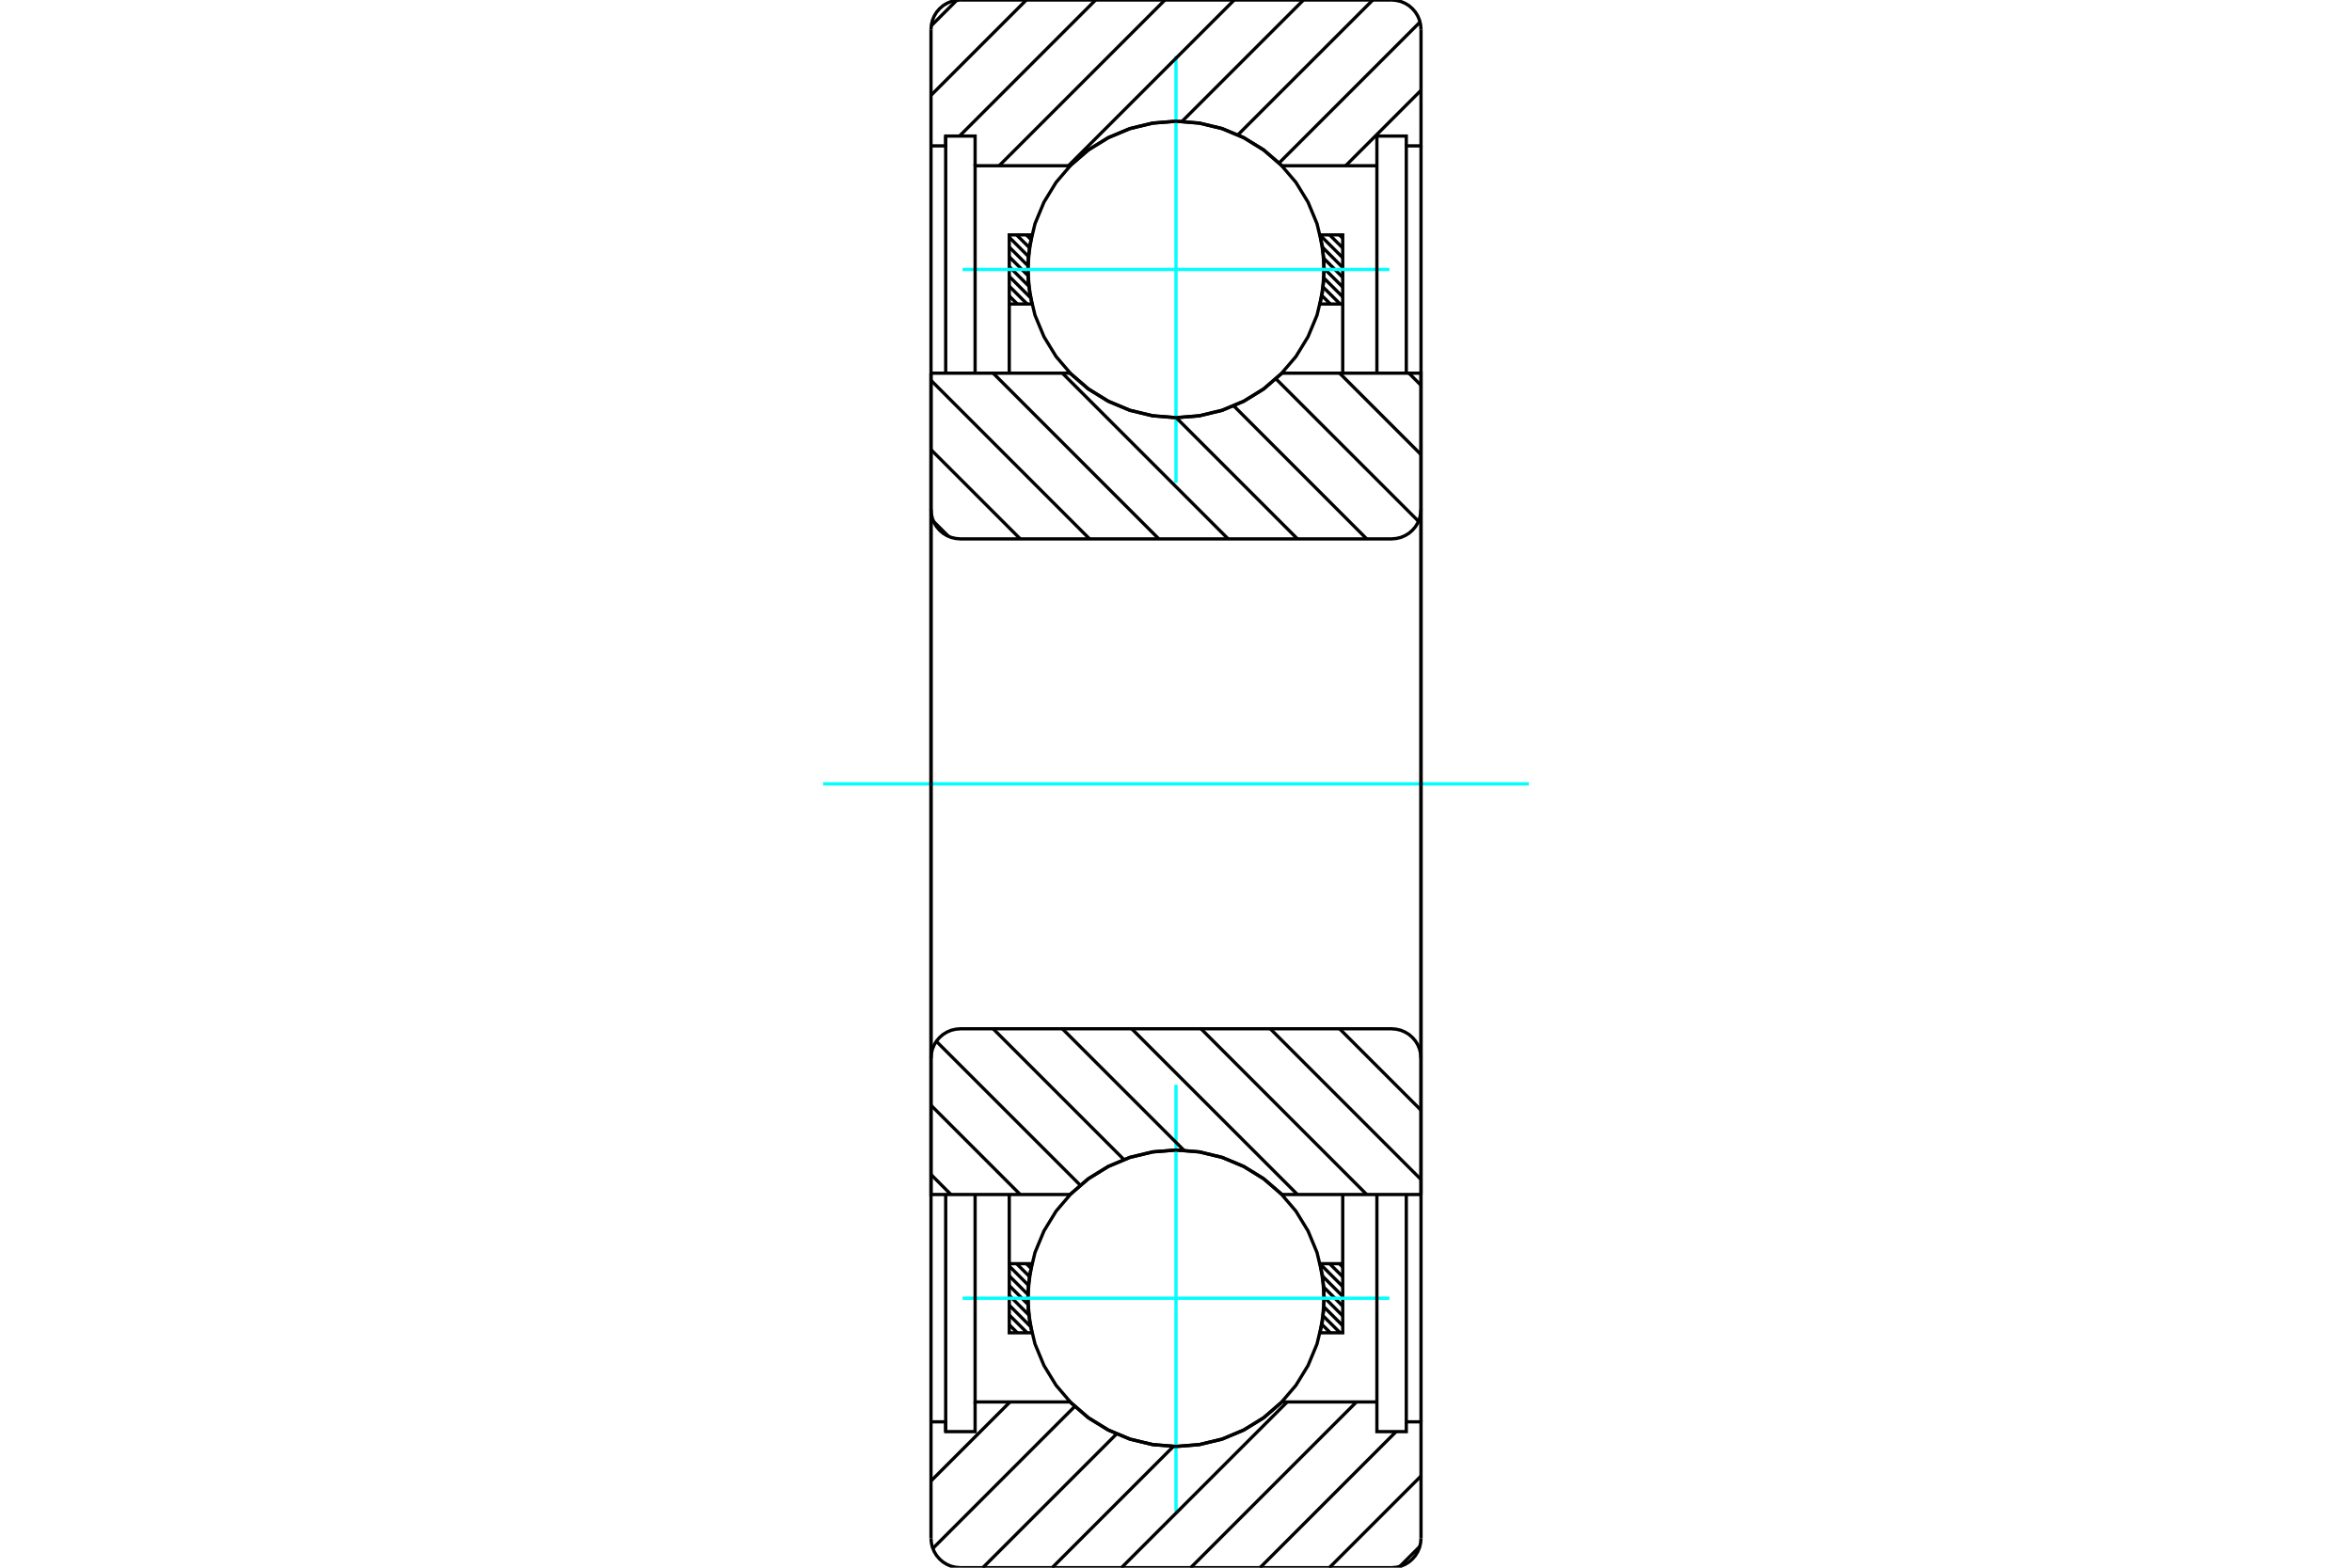<?xml version="1.0" standalone="no"?>
<!DOCTYPE svg PUBLIC "-//W3C//DTD SVG 1.1//EN"
	"http://www.w3.org/Graphics/SVG/1.1/DTD/svg11.dtd">
<svg xmlns="http://www.w3.org/2000/svg" height="100%" width="100%" viewBox="0 0 36000 24000">
	<rect x="-1800" y="-1200" width="39600" height="26400" style="fill:#FFF"/>
	<g style="fill:none; fill-rule:evenodd" transform="matrix(1 0 0 1 0 0)">
		<g style="fill:none; stroke:#000; stroke-width:50; shape-rendering:geometricPrecision">
			<line x1="20501" y1="19346" x2="20552" y2="19397"/>
			<line x1="20351" y1="19346" x2="20552" y2="19546"/>
			<line x1="20207" y1="19351" x2="20552" y2="19696"/>
			<line x1="20243" y1="19536" x2="20552" y2="19846"/>
			<line x1="20262" y1="19705" x2="20552" y2="19996"/>
			<line x1="20268" y1="19861" x2="20552" y2="20145"/>
			<line x1="20264" y1="20007" x2="20552" y2="20295"/>
			<line x1="20252" y1="20145" x2="20512" y2="20404"/>
			<line x1="20233" y1="20275" x2="20362" y2="20404"/>
			<line x1="20207" y1="20399" x2="20212" y2="20404"/>
			<line x1="15710" y1="19346" x2="15779" y2="19415"/>
			<line x1="15560" y1="19346" x2="15757" y2="19542"/>
			<line x1="15448" y1="19383" x2="15741" y2="19676"/>
			<line x1="15448" y1="19533" x2="15733" y2="19818"/>
			<line x1="15448" y1="19682" x2="15734" y2="19969"/>
			<line x1="15448" y1="19832" x2="15747" y2="20131"/>
			<line x1="15448" y1="19982" x2="15774" y2="20308"/>
			<line x1="15448" y1="20132" x2="15721" y2="20404"/>
			<line x1="15448" y1="20281" x2="15571" y2="20404"/>
		</g>
		<g style="fill:none; stroke:#0FF; stroke-width:50; shape-rendering:geometricPrecision">
			<line x1="12600" y1="12000" x2="23400" y2="12000"/>
		</g>
		<g style="fill:none; stroke:#000; stroke-width:50; shape-rendering:geometricPrecision">
			<line x1="15448" y1="19346" x2="15448" y2="18287"/>
			<polyline points="20552,18287 20552,19346 20552,20404 20206,20404 20262,20053 20262,19697 20206,19346 20552,19346"/>
			<polyline points="15794,20404 15448,20404 15448,19346 15794,19346 15738,19697 15738,20053 15794,20404"/>
			<line x1="20501" y1="3596" x2="20552" y2="3647"/>
			<line x1="20351" y1="3596" x2="20552" y2="3796"/>
			<line x1="20207" y1="3601" x2="20552" y2="3946"/>
			<line x1="20243" y1="3786" x2="20552" y2="4096"/>
			<line x1="20262" y1="3955" x2="20552" y2="4246"/>
			<line x1="20268" y1="4111" x2="20552" y2="4395"/>
			<line x1="20264" y1="4257" x2="20552" y2="4545"/>
			<line x1="20252" y1="4395" x2="20512" y2="4654"/>
			<line x1="20233" y1="4525" x2="20362" y2="4654"/>
			<line x1="20207" y1="4649" x2="20212" y2="4654"/>
			<line x1="15710" y1="3596" x2="15779" y2="3665"/>
			<line x1="15560" y1="3596" x2="15757" y2="3792"/>
			<line x1="15448" y1="3633" x2="15741" y2="3926"/>
			<line x1="15448" y1="3783" x2="15733" y2="4068"/>
			<line x1="15448" y1="3932" x2="15734" y2="4219"/>
			<line x1="15448" y1="4082" x2="15747" y2="4381"/>
			<line x1="15448" y1="4232" x2="15774" y2="4558"/>
			<line x1="15448" y1="4382" x2="15721" y2="4654"/>
			<line x1="15448" y1="4531" x2="15571" y2="4654"/>
			<line x1="20552" y1="4654" x2="20552" y2="5713"/>
			<polyline points="15448,5713 15448,4654 15448,3596 15794,3596 15738,3947 15738,4303 15794,4654 15448,4654"/>
			<polyline points="20206,3596 20552,3596 20552,4654 20206,4654 20262,4303 20262,3947 20206,3596"/>
			<polyline points="20269,4125 20241,3770 20158,3424 20021,3095 19835,2791 19604,2521 19334,2290 19030,2104 18701,1967 18355,1884 18000,1856 17645,1884 17299,1967 16970,2104 16666,2290 16396,2521 16165,2791 15979,3095 15842,3424 15759,3770 15731,4125 15759,4480 15842,4826 15979,5155 16165,5459 16396,5729 16666,5960 16970,6146 17299,6283 17645,6366 18000,6394 18355,6366 18701,6283 19030,6146 19334,5960 19604,5729 19835,5459 20021,5155 20158,4826 20241,4480 20269,4125"/>
		</g>
		<g style="fill:none; stroke:#0FF; stroke-width:50; shape-rendering:geometricPrecision">
			<line x1="14733" y1="4125" x2="21267" y2="4125"/>
			<line x1="18000" y1="7392" x2="18000" y2="858"/>
		</g>
		<g style="fill:none; stroke:#000; stroke-width:50; shape-rendering:geometricPrecision">
			<polyline points="20269,19875 20241,19520 20158,19174 20021,18845 19835,18541 19604,18271 19334,18040 19030,17854 18701,17717 18355,17634 18000,17606 17645,17634 17299,17717 16970,17854 16666,18040 16396,18271 16165,18541 15979,18845 15842,19174 15759,19520 15731,19875 15759,20230 15842,20576 15979,20905 16165,21209 16396,21479 16666,21710 16970,21896 17299,22033 17645,22116 18000,22144 18355,22116 18701,22033 19030,21896 19334,21710 19604,21479 19835,21209 20021,20905 20158,20576 20241,20230 20269,19875"/>
		</g>
		<g style="fill:none; stroke:#0FF; stroke-width:50; shape-rendering:geometricPrecision">
			<line x1="14733" y1="19875" x2="21267" y2="19875"/>
			<line x1="18000" y1="23142" x2="18000" y2="16608"/>
		</g>
		<g style="fill:none; stroke:#000; stroke-width:50; shape-rendering:geometricPrecision">
			<line x1="21732" y1="23675" x2="21425" y2="23982"/>
			<line x1="21750" y1="22597" x2="20347" y2="24000"/>
			<line x1="21369" y1="21917" x2="19286" y2="24000"/>
			<line x1="20762" y1="21463" x2="18225" y2="24000"/>
			<line x1="19702" y1="21463" x2="17165" y2="24000"/>
			<line x1="17962" y1="22142" x2="16104" y2="24000"/>
			<line x1="17090" y1="21953" x2="15043" y2="24000"/>
			<line x1="16451" y1="21531" x2="14278" y2="23705"/>
			<line x1="15459" y1="21463" x2="14250" y2="22672"/>
			<line x1="21750" y1="1383" x2="20597" y2="2537"/>
			<line x1="21736" y1="337" x2="19577" y2="2496"/>
			<line x1="21012" y1="0" x2="18948" y2="2064"/>
			<line x1="19951" y1="0" x2="18093" y2="1858"/>
			<line x1="18891" y1="0" x2="16354" y2="2537"/>
			<line x1="17830" y1="0" x2="15293" y2="2537"/>
			<line x1="16769" y1="0" x2="14686" y2="2083"/>
			<line x1="15709" y1="0" x2="14250" y2="1459"/>
			<line x1="14645" y1="3" x2="14253" y2="395"/>
			<polyline points="14250,12000 14250,2233 14250,450"/>
			<polyline points="14700,0 14630,6 14561,22 14496,49 14435,86 14382,132 14336,185 14299,246 14272,311 14256,380 14250,450"/>
			<line x1="14700" y1="0" x2="21300" y2="0"/>
			<polyline points="21750,450 21744,380 21728,311 21701,246 21664,185 21618,132 21565,86 21504,49 21439,22 21370,6 21300,0"/>
			<polyline points="21750,450 21750,2233 21525,2233 21525,5713"/>
			<polyline points="21525,2233 21525,2083 21075,2083 21075,2537 21075,5713"/>
			<polyline points="21075,2537 19620,2537 19348,2300 19042,2110 18710,1970 18359,1885 18000,1856 17641,1885 17290,1970 16958,2110 16652,2300 16380,2537 14925,2537 14925,5713"/>
			<polyline points="14925,2537 14925,2083 14475,2083 14475,5713"/>
			<polyline points="14475,2083 14475,2233 14250,2233"/>
			<polyline points="21750,2233 21750,12000 21750,21767"/>
			<polyline points="14250,21767 14475,21767 14475,21917"/>
			<polyline points="14475,18287 14475,21917 14925,21917 14925,21463"/>
			<polyline points="14925,18287 14925,21463 16380,21463 16652,21700 16958,21890 17290,22030 17641,22115 18000,22144 18359,22115 18710,22030 19042,21890 19348,21700 19620,21463 21075,21463"/>
			<polyline points="21075,18287 21075,21463 21075,21917 21525,21917 21525,21767"/>
			<polyline points="21525,18287 21525,21767 21750,21767 21750,23550"/>
			<polyline points="21300,24000 21370,23994 21439,23978 21504,23951 21565,23914 21618,23868 21664,23815 21701,23754 21728,23689 21744,23620 21750,23550"/>
			<line x1="21300" y1="24000" x2="14700" y2="24000"/>
			<polyline points="14250,23550 14256,23620 14272,23689 14299,23754 14336,23815 14382,23868 14435,23914 14496,23951 14561,23978 14630,23994 14700,24000"/>
			<polyline points="14250,23550 14250,21767 14250,12000"/>
			<line x1="20504" y1="15750" x2="21750" y2="16996"/>
			<line x1="19443" y1="15750" x2="21750" y2="18057"/>
			<line x1="18383" y1="15750" x2="20919" y2="18287"/>
			<line x1="17322" y1="15750" x2="19859" y2="18287"/>
			<line x1="16261" y1="15750" x2="18121" y2="17610"/>
			<line x1="15201" y1="15750" x2="17203" y2="17752"/>
			<line x1="14332" y1="15942" x2="16534" y2="18144"/>
			<line x1="14250" y1="16921" x2="15616" y2="18287"/>
			<line x1="14250" y1="17981" x2="14555" y2="18287"/>
			<line x1="21750" y1="12000" x2="21750" y2="18287"/>
			<polyline points="21750,16200 21744,16130 21728,16061 21701,15996 21664,15935 21618,15882 21565,15836 21504,15799 21439,15772 21370,15756 21300,15750 14700,15750 14630,15756 14561,15772 14496,15799 14435,15836 14382,15882 14336,15935 14299,15996 14272,16061 14256,16130 14250,16200 14250,18287 16380,18287"/>
			<polyline points="19620,18287 19348,18050 19042,17860 18710,17720 18359,17635 18000,17606 17641,17635 17290,17720 16958,17860 16652,18050 16380,18287"/>
			<line x1="19620" y1="18287" x2="21750" y2="18287"/>
			<line x1="14250" y1="12000" x2="14250" y2="16200"/>
			<line x1="21565" y1="5713" x2="21750" y2="5899"/>
			<line x1="20504" y1="5713" x2="21750" y2="6959"/>
			<line x1="19529" y1="5799" x2="21712" y2="7981"/>
			<line x1="18884" y1="6214" x2="20919" y2="8250"/>
			<line x1="18002" y1="6393" x2="19859" y2="8250"/>
			<line x1="16261" y1="5713" x2="18798" y2="8250"/>
			<line x1="15201" y1="5713" x2="17737" y2="8250"/>
			<line x1="14250" y1="5823" x2="16677" y2="8250"/>
			<line x1="14250" y1="6884" x2="15616" y2="8250"/>
			<line x1="14290" y1="7984" x2="14516" y2="8210"/>
			<line x1="14250" y1="12000" x2="14250" y2="5713"/>
			<polyline points="14250,7800 14256,7870 14272,7939 14299,8004 14336,8065 14382,8118 14435,8164 14496,8201 14561,8228 14630,8244 14700,8250 21300,8250 21370,8244 21439,8228 21504,8201 21565,8164 21618,8118 21664,8065 21701,8004 21728,7939 21744,7870 21750,7800 21750,5713 19620,5713"/>
			<polyline points="16380,5713 16652,5950 16958,6140 17290,6280 17641,6365 18000,6394 18359,6365 18710,6280 19042,6140 19348,5950 19620,5713"/>
			<line x1="16380" y1="5713" x2="14250" y2="5713"/>
			<line x1="21750" y1="12000" x2="21750" y2="7800"/>
		</g>
	</g>
</svg>

